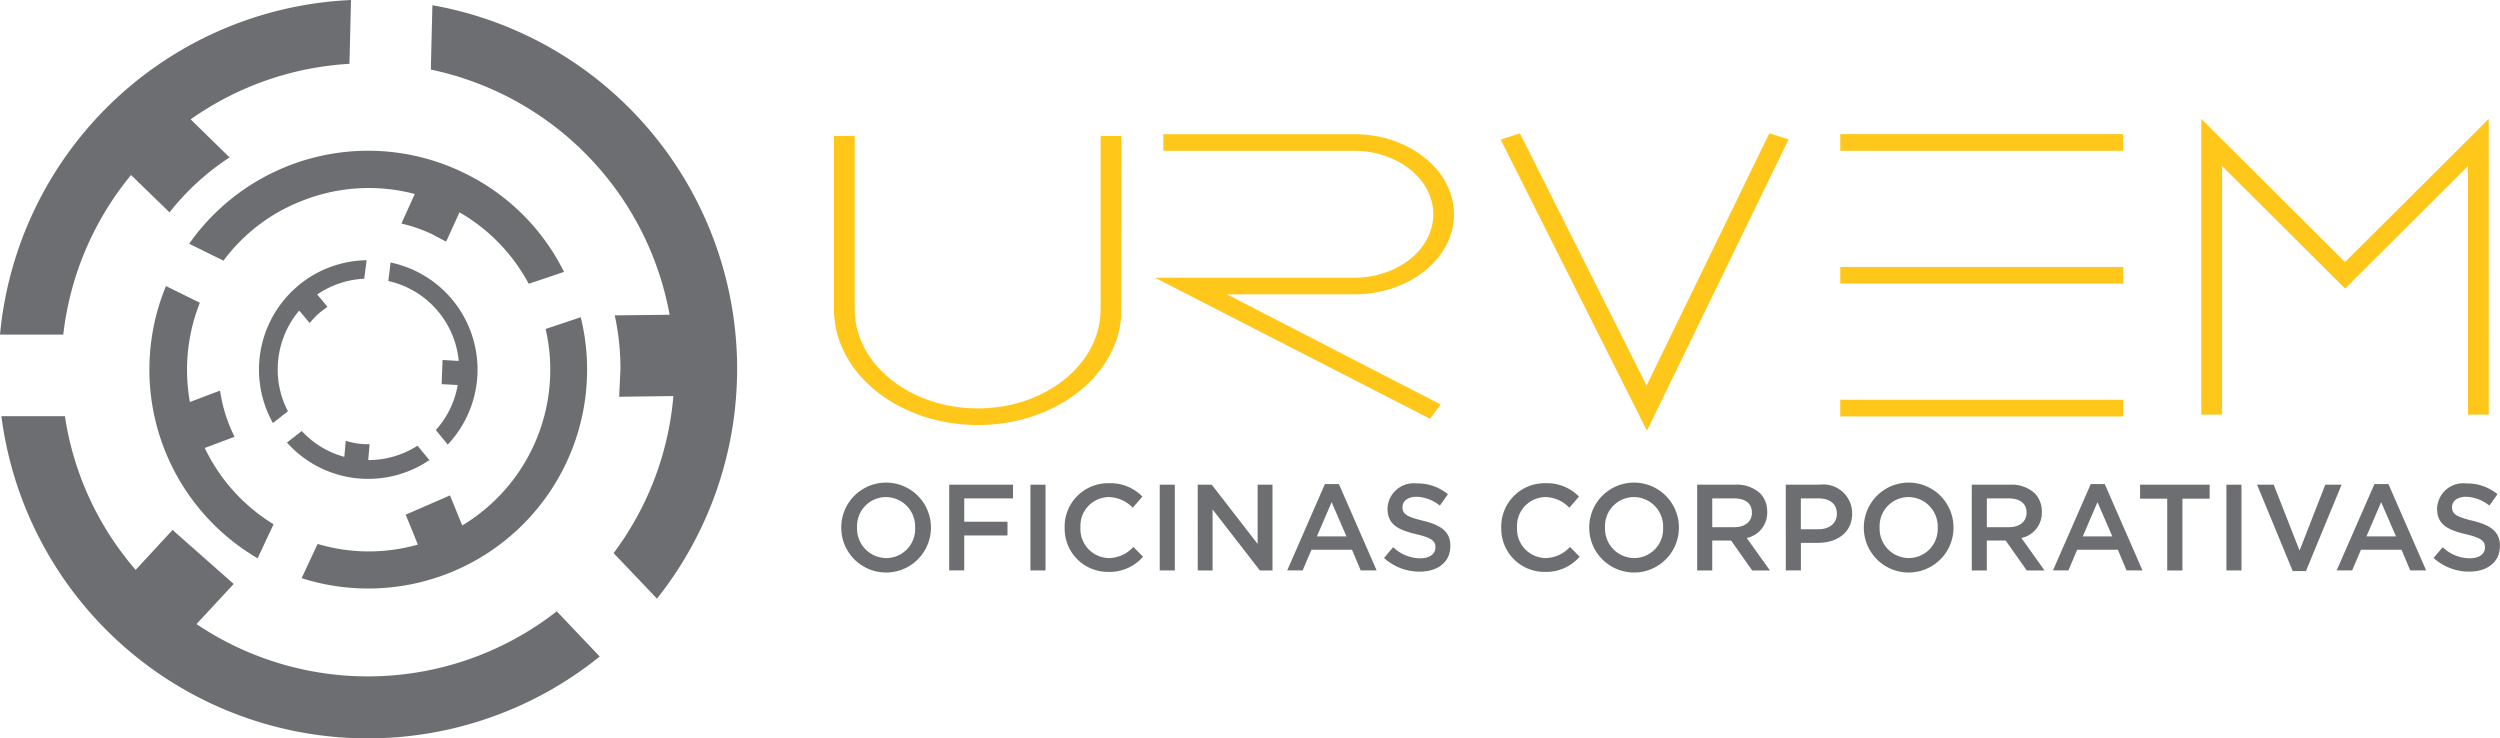 <svg id="logo_urvem" data-name="logo urvem" xmlns="http://www.w3.org/2000/svg" xmlns:xlink="http://www.w3.org/1999/xlink" width="160.641" height="47.446" viewBox="0 0 160.641 47.446">
  <defs>
    <clipPath id="clip-path">
      <rect id="Rectangle_1588" data-name="Rectangle 1588" width="160.641" height="47.446" fill="none"/>
    </clipPath>
  </defs>
  <g id="Group_4255" data-name="Group 4255" clip-path="url(#clip-path)">
    <path id="Path_1124" data-name="Path 1124" d="M0,21.5H4.066A19.589,19.589,0,0,1,8.421,11.245l2.472,2.4a16.165,16.165,0,0,1,3.858-3.532l-2.5-2.445A19.637,19.637,0,0,1,22.456,4.1V4.041L22.554,0A23.724,23.724,0,0,0,0,21.5M27.784.334l-.1,4.086v.05A19.705,19.705,0,0,1,43.027,20.225l-3.526.038a16.105,16.105,0,0,1,.367,3.446l-.083,1.784,3.484-.045a19.576,19.576,0,0,1-3.84,10.091l2.786,2.927A23.735,23.735,0,0,0,27.784.334m7.992,38.947a19.712,19.712,0,0,1-23.15.818l2.391-2.577-3.929-3.47L8.718,36.617a19.477,19.477,0,0,1-4.546-9.874H.089A23.739,23.739,0,0,0,38.536,42.184Z" transform="translate(0 0.001)" fill="#6d6e71"/>
    <path id="Path_1125" data-name="Path 1125" d="M39.864,55.734l1.915-.72a9.641,9.641,0,0,1-.931-2.967l-1.938.733a11.666,11.666,0,0,1,.64-6.381l-.03-.009L37.372,45.33A14.049,14.049,0,0,0,43.26,62.823l1.025-2.187a11.639,11.639,0,0,1-4.421-4.9M56.323,37.964a14.048,14.048,0,0,0-17.46,4.647l2.169,1.07.035.017A11.423,11.423,0,0,1,46,39.9a11.584,11.584,0,0,1,7.358-.486L52.5,41.315a9.383,9.383,0,0,1,1.938.668l.936.492.859-1.882a11.618,11.618,0,0,1,4.448,4.591l2.267-.765a13.933,13.933,0,0,0-6.626-6.454m7.7,9.369-2.255.753a11.678,11.678,0,0,1-5.358,12.626l-.788-1.932-2.845,1.24.782,1.919a11.49,11.49,0,0,1-6.443-.04l-1.025,2.2A14.067,14.067,0,0,0,64.024,47.333" transform="translate(-26.707 -26.949)" fill="#6d6e71"/>
    <path id="Path_1126" data-name="Path 1126" d="M69.97,76.105l.089-1.019a4.665,4.665,0,0,1-1.532-.219L68.435,75.9A5.8,5.8,0,0,1,65.7,74.239l-.012.008-.94.733A7,7,0,0,0,73.9,76.105l-.762-.924a5.821,5.821,0,0,1-3.164.924M65.524,64.857a7.028,7.028,0,0,0-1.677,8.869l.951-.747.015-.009a5.746,5.746,0,0,1-.646-3.052A5.847,5.847,0,0,1,65.536,66.5l.676.8a4.73,4.73,0,0,1,.717-.729l.424-.314-.661-.792a5.864,5.864,0,0,1,3.023-1.013l.151-1.188a7.027,7.027,0,0,0-4.342,1.589m5.883-1.444L71.262,64.6a5.824,5.824,0,0,1,4.525,5.136l-1.04-.062-.059,1.553,1.034.056a5.8,5.8,0,0,1-1.407,2.892l.765.936a7.028,7.028,0,0,0-3.672-11.7" transform="translate(-46.31 -46.543)" fill="#6d6e71"/>
    <path id="Path_1127" data-name="Path 1127" d="M204.491,120.324v-.016a2.881,2.881,0,0,1,5.762-.015v.015a2.881,2.881,0,0,1-5.762.016m4.746,0v-.016a1.888,1.888,0,0,0-1.873-1.959,1.861,1.861,0,0,0-1.857,1.944v.015a1.888,1.888,0,0,0,1.873,1.96,1.861,1.861,0,0,0,1.858-1.944" transform="translate(-150.435 -86.409)" fill="#6d6e71"/>
    <path id="Path_1128" data-name="Path 1128" d="M230.734,117.817h4.1v.882H231.7v1.5h2.779v.881H231.7v2.243h-.968Z" transform="translate(-169.741 -86.673)" fill="#6d6e71"/>
    <rect id="Rectangle_1582" data-name="Rectangle 1582" width="0.968" height="5.51" transform="translate(66.213 31.144)" fill="#6d6e71"/>
    <path id="Path_1129" data-name="Path 1129" d="M258.792,120.324v-.016a2.788,2.788,0,0,1,2.841-2.849,2.875,2.875,0,0,1,2.157.858l-.622.717a2.188,2.188,0,0,0-1.542-.685,1.849,1.849,0,0,0-1.818,1.944v.015a1.863,1.863,0,0,0,1.818,1.96,2.158,2.158,0,0,0,1.582-.716l.622.629a2.844,2.844,0,0,1-2.236.976,2.771,2.771,0,0,1-2.8-2.833" transform="translate(-190.382 -86.409)" fill="#6d6e71"/>
    <rect id="Rectangle_1583" data-name="Rectangle 1583" width="0.968" height="5.51" transform="translate(74.52 31.144)" fill="#6d6e71"/>
    <path id="Path_1130" data-name="Path 1130" d="M291.139,117.817h.9l2.951,3.809v-3.809h.953v5.51h-.811l-3.038-3.919v3.919h-.953Z" transform="translate(-214.178 -86.673)" fill="#6d6e71"/>
    <path id="Path_1131" data-name="Path 1131" d="M315.309,117.67h.9l2.425,5.548h-1.024l-.559-1.33h-2.605l-.567,1.33h-.991Zm1.385,3.361-.953-2.2-.944,2.2Z" transform="translate(-230.176 -86.565)" fill="#6d6e71"/>
    <path id="Path_1132" data-name="Path 1132" d="M336.444,122.305l.583-.692a2.539,2.539,0,0,0,1.74.716c.6,0,.975-.275.975-.693v-.016c0-.393-.22-.606-1.243-.842-1.173-.283-1.835-.629-1.835-1.645v-.016a1.685,1.685,0,0,1,1.881-1.6,3.053,3.053,0,0,1,2,.693l-.519.732a2.5,2.5,0,0,0-1.5-.567c-.567,0-.9.291-.9.653v.016c0,.425.251.614,1.306.866,1.164.284,1.77.7,1.77,1.614v.016c0,1.031-.81,1.645-1.968,1.645a3.392,3.392,0,0,1-2.3-.882" transform="translate(-247.507 -86.454)" fill="#6d6e71"/>
    <path id="Path_1133" data-name="Path 1133" d="M364.918,120.324v-.016a2.788,2.788,0,0,1,2.842-2.849,2.874,2.874,0,0,1,2.156.858l-.622.717a2.186,2.186,0,0,0-1.542-.685,1.849,1.849,0,0,0-1.818,1.944v.015a1.863,1.863,0,0,0,1.818,1.96,2.157,2.157,0,0,0,1.582-.716l.622.629a2.845,2.845,0,0,1-2.235.976,2.771,2.771,0,0,1-2.8-2.833" transform="translate(-268.454 -86.409)" fill="#6d6e71"/>
    <path id="Path_1134" data-name="Path 1134" d="M386.307,120.324v-.016a2.881,2.881,0,0,1,5.762-.015v.015a2.881,2.881,0,0,1-5.762.016m4.746,0v-.016a1.887,1.887,0,0,0-1.873-1.959,1.862,1.862,0,0,0-1.858,1.944v.015a1.888,1.888,0,0,0,1.874,1.96,1.861,1.861,0,0,0,1.857-1.944" transform="translate(-284.189 -86.409)" fill="#6d6e71"/>
    <path id="Path_1135" data-name="Path 1135" d="M412.546,117.817H415a2.217,2.217,0,0,1,1.589.551,1.664,1.664,0,0,1,.457,1.189v.016a1.652,1.652,0,0,1-1.315,1.669l1.489,2.086H416.08l-1.354-1.921h-1.211v1.921h-.969Zm2.386,2.731c.693,0,1.133-.362,1.133-.92v-.016c0-.59-.425-.913-1.141-.913h-1.408v1.849Z" transform="translate(-303.492 -86.673)" fill="#6d6e71"/>
    <path id="Path_1136" data-name="Path 1136" d="M434.08,117.817h2.173a1.853,1.853,0,0,1,2.093,1.842v.015c0,1.235-.992,1.881-2.2,1.881h-1.094v1.771h-.969Zm2.095,2.865c.731,0,1.187-.409,1.187-.984v-.016c0-.646-.463-.984-1.187-.984h-1.126v1.983Z" transform="translate(-319.333 -86.673)" fill="#6d6e71"/>
    <path id="Path_1137" data-name="Path 1137" d="M453.057,120.324v-.016a2.881,2.881,0,0,1,5.762-.015v.015a2.881,2.881,0,0,1-5.762.016m4.746,0v-.016a1.888,1.888,0,0,0-1.873-1.959,1.862,1.862,0,0,0-1.858,1.944v.015a1.888,1.888,0,0,0,1.874,1.96,1.861,1.861,0,0,0,1.857-1.944" transform="translate(-333.294 -86.409)" fill="#6d6e71"/>
    <path id="Path_1138" data-name="Path 1138" d="M479.295,117.817h2.457a2.221,2.221,0,0,1,1.589.551,1.665,1.665,0,0,1,.457,1.189v.016a1.654,1.654,0,0,1-1.315,1.669l1.487,2.086h-1.142l-1.354-1.921h-1.212v1.921h-.968Zm2.385,2.731c.694,0,1.134-.362,1.134-.92v-.016c0-.59-.425-.913-1.142-.913h-1.409v1.849Z" transform="translate(-352.596 -86.673)" fill="#6d6e71"/>
    <path id="Path_1139" data-name="Path 1139" d="M501.47,117.67h.9l2.424,5.548h-1.024l-.559-1.33H500.6l-.566,1.33h-.991Zm1.385,3.361-.953-2.2-.944,2.2Z" transform="translate(-367.126 -86.565)" fill="#6d6e71"/>
    <path id="Path_1140" data-name="Path 1140" d="M521.944,118.714H520.2v-.9h4.47v.9H522.92v4.612h-.976Z" transform="translate(-382.686 -86.672)" fill="#6d6e71"/>
    <rect id="Rectangle_1584" data-name="Rectangle 1584" width="0.968" height="5.51" transform="translate(143.061 31.144)" fill="#6d6e71"/>
    <path id="Path_1141" data-name="Path 1141" d="M548.639,117.817h1.071l1.661,4.234,1.653-4.234h1.047l-2.29,5.549h-.851Z" transform="translate(-403.609 -86.673)" fill="#6d6e71"/>
    <path id="Path_1142" data-name="Path 1142" d="M570.426,117.67h.9l2.424,5.548h-1.024l-.559-1.33H569.56l-.567,1.33H568Zm1.385,3.361-.953-2.2-.943,2.2Z" transform="translate(-417.854 -86.565)" fill="#6d6e71"/>
    <path id="Path_1143" data-name="Path 1143" d="M591.559,122.305l.583-.692a2.541,2.541,0,0,0,1.74.716c.6,0,.977-.275.977-.693v-.016c0-.393-.22-.606-1.243-.842-1.174-.283-1.834-.629-1.834-1.645v-.016a1.684,1.684,0,0,1,1.88-1.6,3.053,3.053,0,0,1,2,.693l-.519.732a2.5,2.5,0,0,0-1.5-.567c-.567,0-.9.291-.9.653v.016c0,.425.251.614,1.307.866,1.166.284,1.77.7,1.77,1.614v.016c0,1.031-.81,1.645-1.968,1.645a3.4,3.4,0,0,1-2.3-.882" transform="translate(-435.184 -86.454)" fill="#6d6e71"/>
    <path id="Path_1144" data-name="Path 1144" d="M211.964,51.622c-4.913,0-8.946-3.1-9.222-7h-.012l-.006-.423V33.048h1.333l0,11.151c0,3.506,3.547,6.356,7.9,6.356s7.9-2.85,7.9-6.356l0-11.151H221.2l-.017,11.577c-.273,3.9-4.306,7-9.222,7" transform="translate(-149.136 -24.312)" fill="#ffc719"/>
    <path id="Path_1145" data-name="Path 1145" d="M298.425,50.9l-17.679-9.065h12.8c2.8,0,5.084-1.828,5.084-4.074,0-2.205-2.187-4-4.907-4.08h-12.44v-1.07h12.262c3.537,0,6.415,2.312,6.415,5.151s-2.878,5.141-6.41,5.141h-8.185L299.1,49.978Z" transform="translate(-206.532 -23.989)" fill="#ffc719"/>
    <rect id="Rectangle_1585" data-name="Rectangle 1585" width="18.183" height="1.07" transform="translate(118.249 8.62)" fill="#ffc719"/>
    <rect id="Rectangle_1586" data-name="Rectangle 1586" width="18.183" height="1.07" transform="translate(118.249 17.154)" fill="#ffc719"/>
    <rect id="Rectangle_1587" data-name="Rectangle 1587" width="18.183" height="1.07" transform="translate(118.249 25.689)" fill="#ffc719"/>
    <path id="Path_1146" data-name="Path 1146" d="M374.186,51.516l-9.4-18.707,1.236-.4,8.14,16.207,7.886-16.207,1.239.391Z" transform="translate(-268.359 -23.841)" fill="#ffc719"/>
    <path id="Path_1147" data-name="Path 1147" d="M553.553,47.9H552.22V31.932l-7.9,7.871-7.9-7.871V47.9H535.08v-19l9.236,9.2,9.236-9.2Z" transform="translate(-393.635 -21.261)" fill="#ffc719"/>
  </g>
</svg>

